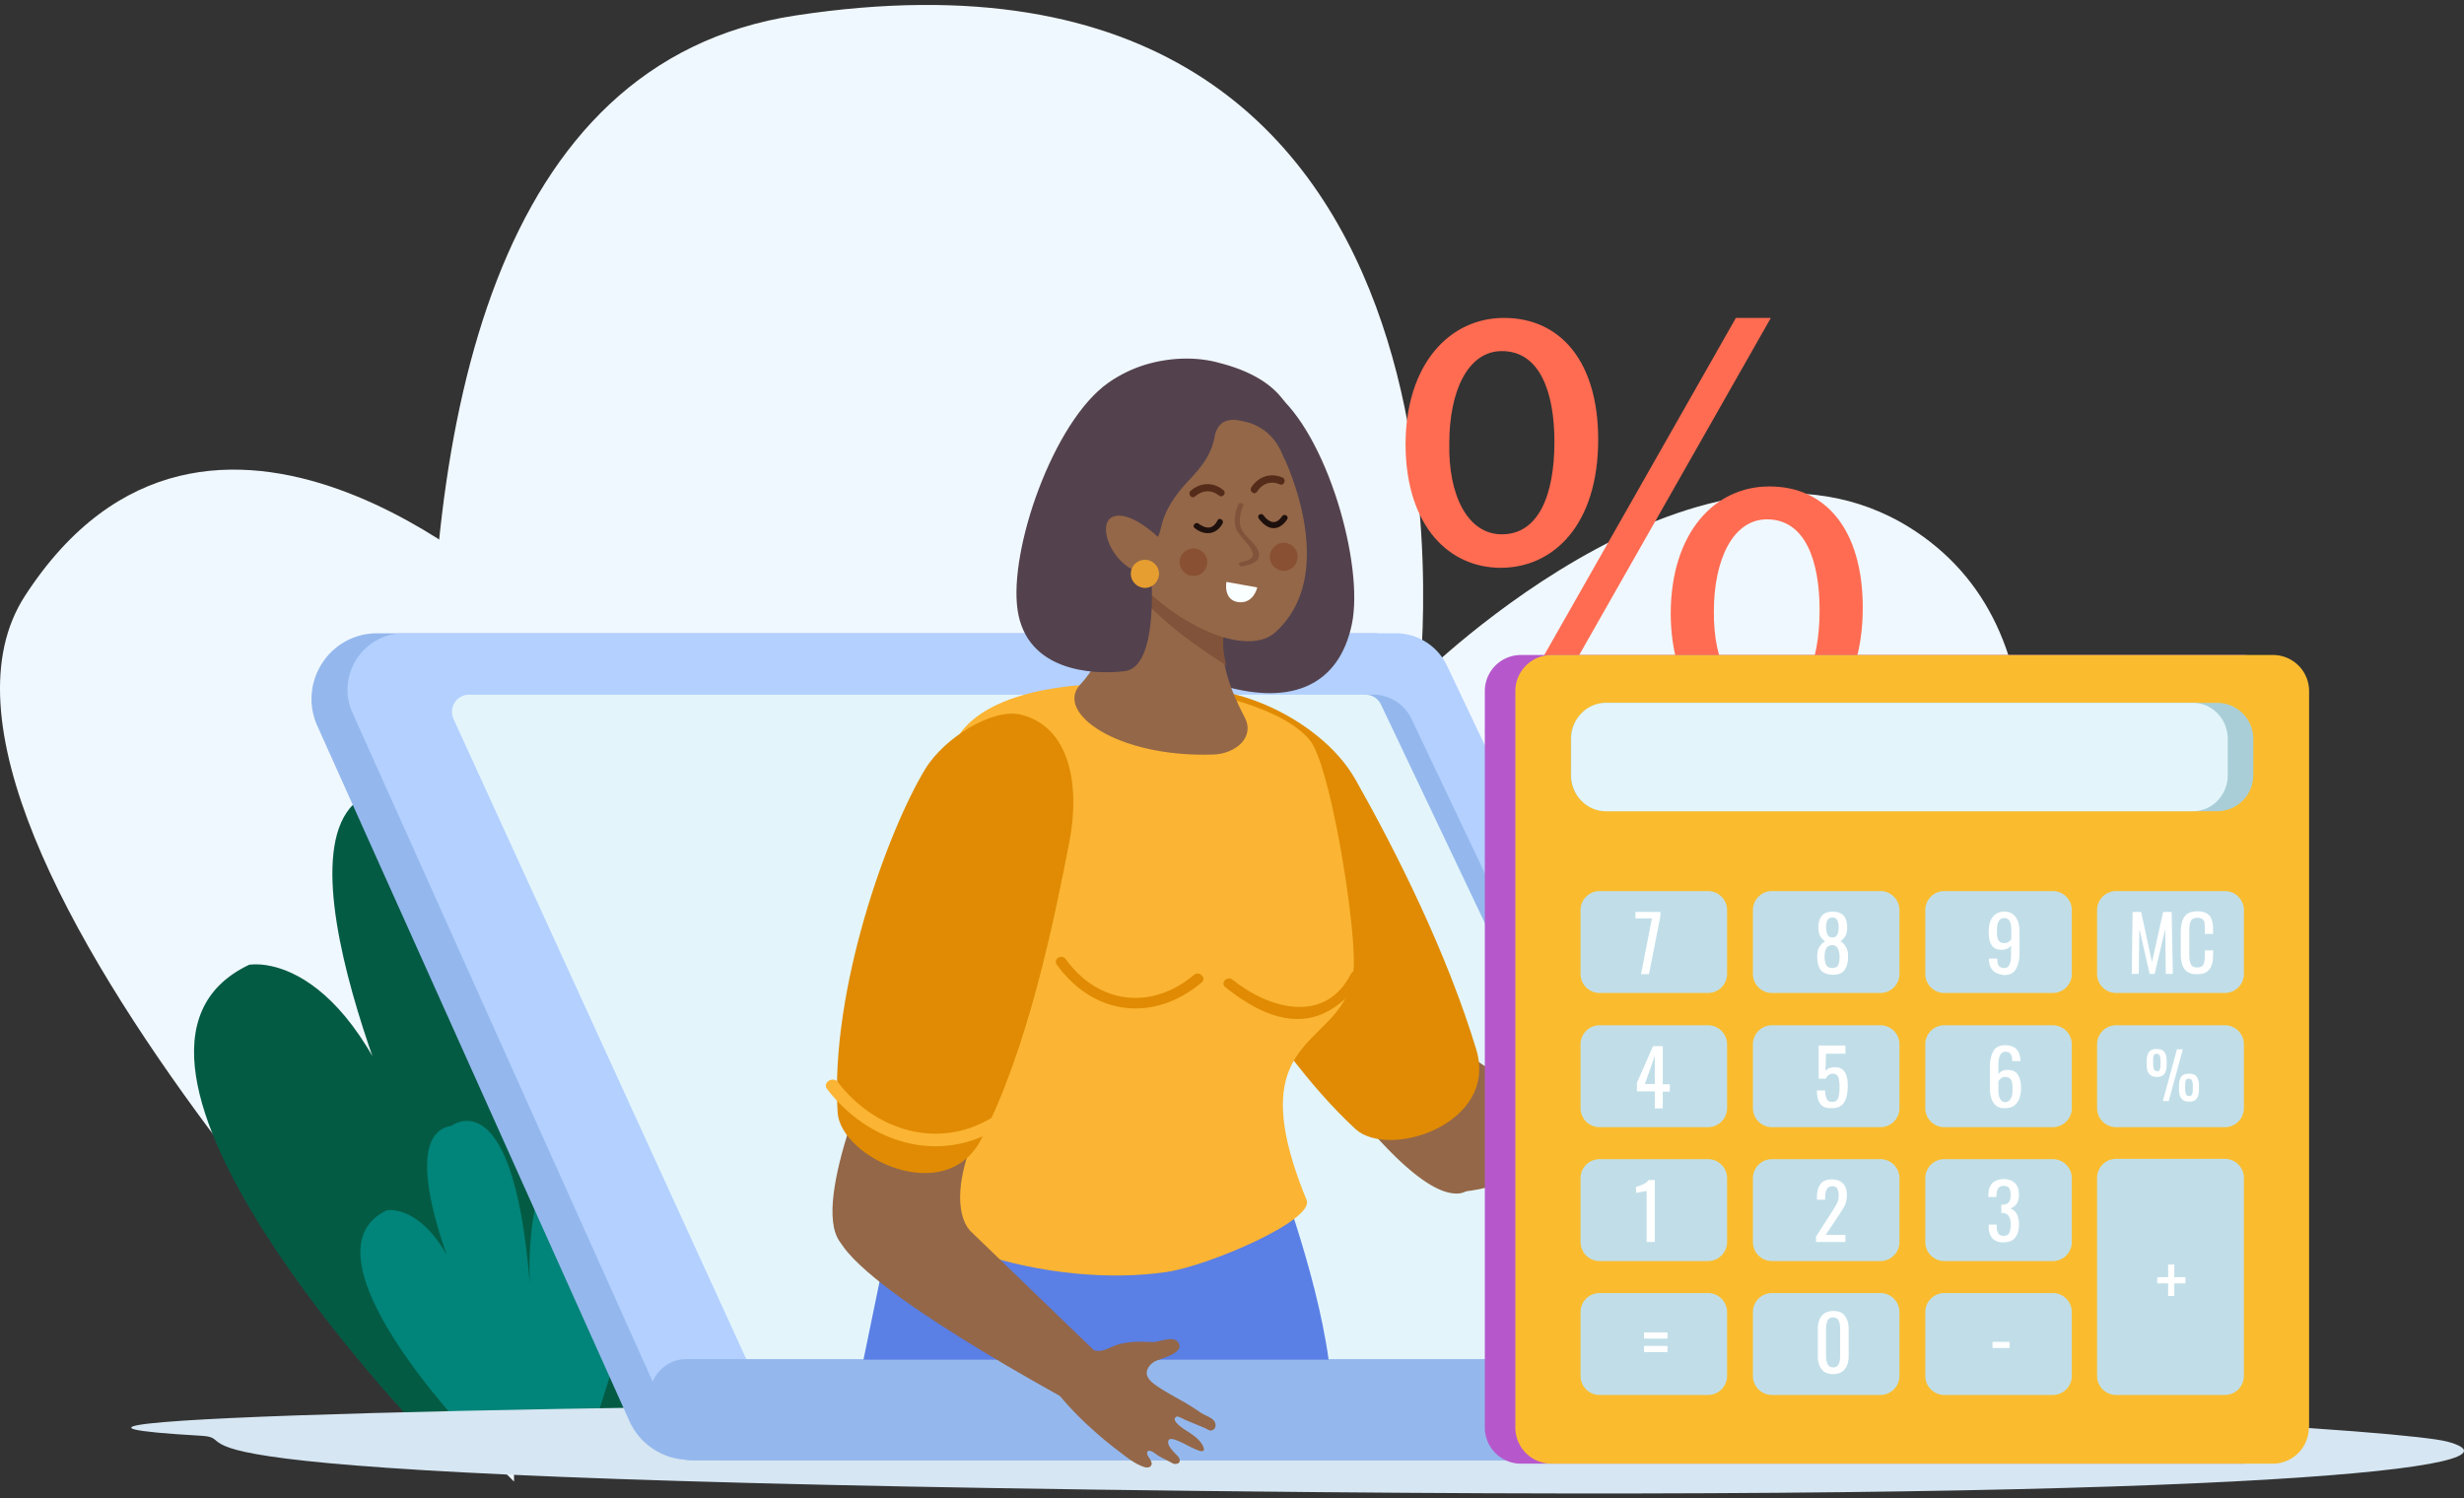 <svg width="416" height="253" fill="none" xmlns="http://www.w3.org/2000/svg"><rect width="100%" height="100%" fill="#333333" stroke="none"/><path d="M86.781 250.154S-22.587 141.827 4.234 100.578c31.085-47.892 82.547 0 82.547 0v149.576z" fill="#F0F8FF"/><path d="M87.821 246.733S31.997 18.18 134.325 2.613C255.146-15.78 239.628 114.559 239.628 114.559s50.866-50.619 86.265-23.053c49.082 38.273-31.085 160.085-31.085 160.085l-206.987-4.858z" fill="#F0F8FF"/><path d="M269.822 74.204c0 14.476-7.585 21.665-16.46 21.665-8.576 0-15.964-6.842-16.063-20.724 0-13.732 7.487-21.467 16.609-21.467 9.568 0 15.914 7.388 15.914 20.526zm-25.136.595c-.198 8.775 3.074 15.418 8.875 15.418 6.147 0 8.874-6.544 8.874-15.617 0-8.329-2.429-15.32-8.874-15.32-5.801 0-8.875 6.892-8.875 15.519zm8.032 49.874l40.356-70.995h5.9l-40.356 70.995h-5.9zm61.774-22.062c0 14.477-7.586 21.666-16.361 21.666-8.577 0-15.964-6.842-16.063-20.575 0-13.832 7.486-21.566 16.608-21.566 9.569-.05 15.816 7.337 15.816 20.475zm-25.136.595c-.099 8.776 3.272 15.419 8.973 15.419 6.148 0 8.875-6.544 8.875-15.617 0-8.329-2.43-15.32-8.875-15.32-5.8 0-8.973 6.892-8.973 15.518z" fill="#FF6C52"/><path d="M71.313 241.825s-61.377-63.707-29.25-78.928c0 0 17.947-3.47 29.25 36.44 0 0-29.25-62.369-6.594-65.988 0 0 21.715-16.856 27.367 55.874 0 0-2.826-44.62 17.005-47.347 0 0 44.372-13.286 3.768 101.039l-41.546-1.09z" fill="#045B44"/><path d="M79.444 242.42s-29.598-30.738-14.13-38.076c0 0 8.676-1.686 14.13 17.551 0 0-14.13-30.094-3.173-31.829 0 0 10.46-8.131 13.188 26.92 0 0-1.389-21.516 8.18-22.805 0 0 21.417-6.396 1.834 48.734l-20.03-.495z" fill="#018479"/><path d="M413.2 243.411c15.716 4.264-32.969 9.965-190.676 8.528-213.976-1.934-178.975-8.974-188.543-9.519-49.478-2.826 64.748-5.553 186.362-5.553 121.663 0 186.659 4.859 192.857 6.544z" fill="#D6E6F2"/><path d="M53.565 122.541c-3.272-7.337 2.082-15.617 10.114-15.617h167.968c4.363 0 8.329 2.578 10.114 6.545l58.998 132.223.247.793H116.38a11.113 11.113 0 01-10.114-6.544l-52.701-117.4z" fill="#94B8ED"/><path d="M59.515 120.36c-2.826-6.296 1.785-13.436 8.676-13.436h167.473a9.59 9.59 0 018.626 5.454l63.36 133.364.248.793H122.28a9.437 9.437 0 01-8.676-5.652L59.514 120.36z" fill="#B3D0FF"/><path d="M281.621 236.272H134.673a7.114 7.114 0 01-6.891-5.354L101.208 126.16c-1.14-4.511 2.281-8.874 6.891-8.874h123.746a7.184 7.184 0 016.445 4.065l49.776 104.758c2.231 4.71-1.239 10.163-6.445 10.163z" fill="#94B8ED"/><path d="M284.251 236.272H130.957c-1.14 0-2.181-.644-2.628-1.685L76.57 121.401c-.892-1.934.546-4.115 2.628-4.115h151.311c1.14 0 2.131.645 2.627 1.636l53.792 113.186c.892 1.933-.545 4.164-2.677 4.164z" fill="#E3F5FB"/><path d="M110.977 241.775l-1.091-4.759c-.893-3.867 2.082-7.536 5.999-7.536h262.463c3.421 0 6.197 2.776 6.197 6.148v4.759a6.199 6.199 0 01-6.197 6.197H116.975c-2.875.05-5.354-1.983-5.998-4.809z" fill="#94B8ED"/><path d="M248.405 201.022c13.931-1.983 50.073-23.252 50.073-23.252l-8.279-4.362-46.851 11.353c0 .049-8.874 18.244 5.057 16.261z" fill="#946748"/><path d="M288.167 171.821c.298-.991.05-2.231.1-3.222.099-1.983.842-3.867 1.636-5.702.446-1.041.148-3.668 1.487-4.065 2.231-.644 1.537 3.867 1.735 4.908.199.942.843 1.884 1.785 1.934.645.049 1.239-.298 1.735-.645 1.686-1.14 3.173-2.528 4.71-3.817.793-.694 1.636-1.289 2.479-1.934.645-.446 1.289-1.338 2.033-1.636.545-.248 1.338 0 1.437.694.1.595-.446.843-.842 1.19-.794.843-1.587 1.686-2.38 2.578-.149.199-1.041.942-1.041 1.24.198 1.338 2.627-.645 3.024-.992.992-.744 2.082-1.537 3.371-1.586.149 0 .347 0 .446.148.149.199 0 .496-.148.744-.992 1.289-2.38 2.181-3.322 3.421-.149.198-.297.496-.198.694.446.942 2.28-.05 2.925-.347.396-.149.892-.347 1.19-.05.198.199.198.546.099.794-.099.247-.347.446-.546.644-.594.545-1.239 1.19-1.883 1.686-.348.248-1.339.843-1.141 1.338.05.099.149.149.248.199.347.099.793-.05 1.14-.1.397-.099.843-.099 1.091.199.298.396 0 .942-.297 1.289-1.141 1.338-2.777 2.28-4.214 3.222a93.418 93.418 0 01-4.809 2.826c-2.182 1.141-4.413 2.182-6.743 3.074-1.983.793-4.363 1.537-6.445.793-.595-.198-1.14-.545-1.686-.892-.694-.446-1.388-.942-1.884-1.587-.545-.644-.892-1.437-.793-2.28a.93.93 0 01.099-.347c.099-.099.199-.199.347-.248.992-.496 2.033-.942 2.975-1.537a5.44 5.44 0 002.28-2.628zm-68.319 4.66c1.983 1.686 17.649 25.533 26.325 25.037 6.297-.347 10.114-19.93 10.114-19.93s-8.279 2.181-18.889-18.592c-8.973-17.501-17.55 13.485-17.55 13.485z" fill="#946748"/><path d="M228.871 131.663c-6.247-11.105-24.194-18.195-31.779-13.931-4.165 2.33-.793 14.675.149 20.922 1.586 10.956 16.212 37.728 31.581 51.957 5.651 5.206 24.193-.843 20.426-13.386-5.008-16.509-13.535-33.465-20.377-45.562z" fill="#E08B03"/><path d="M214.841 195.42s7.387 18.889 9.469 34.159h-78.531l7.04-34.159h62.022z" fill="#5A7FE5"/><path d="M221.138 124.97c-8.379-10.312-49.528-14.377-59.047-1.14 0 0-2.975 9.122-4.71 16.807 2.429 7.437 7.685 14.724 8.032 20.575 1.784 30.638-20.03 28.16-18.691 35.348 2.429 12.94 30.49 21.17 50.321 18.195 6.99-1.041 24.987-8.725 23.549-12.146-12.394-30.193 7.982-24.888 7.982-40.158.05-8.23-4.065-33.366-7.436-37.481z" fill="#FBB433"/><path d="M206.017 98.446s-5.057 15.717.495 17.353c11.849 3.42 19.584-.298 21.715-10.362 2.132-10.064-4.214-32.275-13.088-39.216-8.875-6.94-14.13 2.082-14.13 2.082s22.409 9.916 5.008 30.143z" fill="#53424D"/><path d="M189.358 88.73s19.584 6.791 17.997 8.527c-1.537 1.784-.149 6.098-.793 9.965-.645 4.214 1.041 9.072 3.569 13.882 1.785 3.371-1.487 6.147-5.255 6.296-16.36.545-26.821-7.139-22.508-11.8 8.379-9.023 6.99-26.87 6.99-26.87z" fill="#946748"/><path d="M206.612 107.271c.645-3.867-.744-8.23.793-9.965 1.537-1.784-17.996-8.527-17.996-8.527s2.231 4.462 1.784 10.66c6.396 6.791 10.461 9.369 15.865 12.939-.495-1.834-.694-3.57-.446-5.107z" fill="#80533A"/><path d="M208.792 64.634c6.495 6.247 19.038 30.887 6.495 42.141-5.354 4.809-20.277-2.479-27.962-14.625-3.173-5.007-3.272-16.014 1.587-25.483 2.131-4.313 12.394-9.37 19.88-2.033z" fill="#946748"/><path d="M217.914 77.525c-1.388 2.38-.594-3.47-6.345-5.9-.695-.297-1.488-.446-2.231-.595-.645-.149-1.289-.198-1.934-.05-1.388.248-2.082 1.438-2.33 2.727-.496 2.876-2.082 4.958-4.016 7.04-2.132 2.231-3.966 4.561-4.858 7.586-.248.892-.348 1.735-.843 2.528a7.482 7.482 0 00-1.041 3.223c-.1 1.09.049 2.181 0 3.321-.05 1.686-.496 2.727-1.785 3.719-.496.396-1.091.694-1.686.942-1.19.545-2.528.793-3.867.743-3.074-.099-5.701-1.933-7.189-4.61-2.528-4.562-2.082-10.461-1.19-15.42.645-3.52 1.587-6.94 2.727-10.311 1.091-3.124 3.074-5.751 5.751-7.734 3.471-2.628 7.883-3.966 12.196-4.165 2.182-.099 4.413.1 6.545.694 15.468 3.917 13.187 14.378 12.096 16.262z" fill="#53424D"/><path d="M194.366 97.306s1.239 15.32-4.462 16.014c-5.702.694-16.559-.099-18.096-10.263-1.537-10.163 6.048-31.977 15.319-38.422 9.271-6.446 13.981 2.875 13.981 2.875s-22.954 8.676-6.742 29.796z" fill="#53424D"/><path d="M196.498 91.605s-5.354-5.603-8.577-4.363c-3.272 1.24.546 10.41 7.139 9.667 6.545-.694 3.074-3.768 1.438-5.305z" fill="#946748"/><path d="M190.946 96.563c-.198 1.289.744 2.478 2.033 2.677 1.289.198 2.478-.744 2.677-2.033.198-1.289-.744-2.479-2.033-2.677-1.339-.149-2.528.744-2.677 2.033z" fill="#E79E30"/><path d="M229.615 165.277c-1.289 2.529-3.619 4.71-6.197 5.85-5.95 2.628-11.949-.793-16.559-4.462-.893-.694.347-1.983 1.239-1.239 6.197 4.958 15.617 7.585 19.98-.992.545-1.09 2.082-.198 1.537.843zm-26.722.595c-8.131 6.842-18.295 5.602-24.492-3.024-.644-.942.893-1.834 1.537-.892 5.503 7.634 14.526 8.676 21.666 2.627.892-.694 2.131.545 1.289 1.289z" fill="#E08B03"/><path d="M148.903 174.944c-.347 2.529-12.097 27.714-7.139 34.655 3.57 5.007 21.963-1.884 21.963-1.884s-6.197-5.701 5.602-25.185c9.965-16.46-20.426-7.586-20.426-7.586z" fill="#946748"/><path d="M143.152 211.484c9.172 10.758 46.801 30.143 46.801 30.143l-.744-9.271-34.853-33.663s-20.326 2.032-11.204 12.791z" fill="#946748"/><path d="M180.533 142.174c1.884-9.668.05-19.484-8.18-21.517-4.66-1.14-12.89 3.818-16.162 9.222-6.297 10.361-16.063 37.133-14.774 57.956.495 7.635 18.244 16.162 24.243 4.511 7.883-15.269 12.246-36.588 14.873-50.172z" fill="#E08B03"/><path d="M167.842 188.479c-9.321 5.9-20.128 2.38-26.375-5.751-.794-1.091-2.677.05-1.835 1.14 6.892 9.023 18.939 12.99 29.301 6.396 1.239-.744.099-2.529-1.091-1.785z" fill="#FBB433"/><path d="M202.396 88.432c-.148-.1.149.099.199.149.248.148.495.297.793.396 1.091.347 1.735-.248 2.181-1.14.298-.546 1.141 0 .843.545-1.041 1.934-3.074 2.132-4.759.744-.446-.446.297-1.09.743-.694zm10.958-1.389c.198.298.495.595.793.794.991.694 1.735.148 2.33-.694.347-.496 1.19 0 .843.545-.694 1.041-1.735 1.834-3.074 1.339-.744-.298-1.289-.893-1.735-1.488-.397-.595.496-1.04.843-.496z" fill="#1E100C"/><path d="M216.081 81.788c-1.537-.694-2.975-.149-3.867 1.24-.446.644-1.388-.1-.942-.744 1.19-1.834 3.222-2.529 5.305-1.636.644.347.198 1.438-.496 1.14zm-10.263 1.884c-1.289-1.04-2.826-.942-4.066.15-.595.495-1.289-.447-.743-.943 1.636-1.438 3.817-1.537 5.503-.149.644.496-.099 1.438-.694.942z" fill="#552B19"/><path d="M209.884 85.407c-.446.992-.694 2.181-.496 3.272.298 1.587 1.934 2.43 2.777 3.818 1.14 1.884-.298 2.776-2.479 3.123-.546.1-.694-.595-.199-.694 4.859-.843-.396-3.867-.892-5.9-.297-1.289-.05-2.677.496-3.916.198-.347.991-.15.793.297z" fill="#80533A"/><path d="M207.059 98.248s-.595 3.074 2.032 3.421c2.578.297 3.173-2.48 3.173-2.48l-5.205-.941z" fill="#FAFFFF"/><path d="M199.225 95.422a2.393 2.393 0 002.776 1.785 2.392 2.392 0 001.785-2.777 2.392 2.392 0 00-2.776-1.785c-1.289.298-2.082 1.537-1.785 2.777zm19.187-3.074c-.942-.942-2.429-.942-3.322 0-.942.942-.942 2.43 0 3.322.942.942 2.43.942 3.322 0 .892-.942.892-2.43 0-3.322z" fill="#895033"/><path d="M185.592 228.092c1.041-.05 2.082-.744 3.074-1.041 1.933-.595 3.917-.546 5.9-.447 1.09.05 3.47-1.14 4.313 0 1.388 1.884-3.124 2.777-4.016 3.322-.793.496-1.487 1.438-1.19 2.33.199.595.694 1.041 1.19 1.438 1.636 1.19 3.471 2.132 5.206 3.123.892.546 1.785 1.091 2.627 1.686.645.446 1.686.744 2.231 1.338.397.447.447 1.289-.148 1.587-.546.297-.942-.149-1.438-.347-1.091-.446-2.132-.892-3.223-1.339-.248-.099-1.239-.694-1.487-.545-1.19.644 1.537 2.281 1.934 2.528 1.041.694 2.131 1.438 2.627 2.628.05.149.099.347.05.496-.149.248-.496.198-.744.099-1.537-.496-2.826-1.487-4.363-1.934-.248-.049-.545-.099-.743.05-.695.744.842 2.132 1.289 2.628.297.297.644.743.446 1.14-.099.248-.446.347-.694.347-.298 0-.546-.149-.794-.297-.743-.397-1.536-.744-2.231-1.19-.347-.248-1.239-.992-1.636-.645-.099.05-.099.198-.099.298 0 .396.298.694.496 1.041s.397.743.149 1.09c-.248.397-.893.347-1.339.149-1.636-.595-3.074-1.834-4.462-2.875a60.616 60.616 0 01-4.264-3.57 52.191 52.191 0 01-5.156-5.305c-1.388-1.636-2.925-3.569-2.925-5.8 0-.645.099-1.24.248-1.884.199-.794.397-1.587.843-2.33.397-.695 1.041-1.339 1.884-1.537.099-.05.248-.05.347-.05.149.05.248.149.347.248.793.793 1.587 1.586 2.479 2.281.892.793 1.983 1.289 3.272 1.289z" fill="#946748"/><path d="M384.692 241.032a6.094 6.094 0 01-6.098 6.098H256.782a6.094 6.094 0 01-6.098-6.098V116.691a6.094 6.094 0 016.098-6.098h121.812a6.094 6.094 0 016.098 6.098v124.341z" fill="#B658CC"/><path d="M389.798 241.032a6.093 6.093 0 01-6.098 6.098H261.938a6.094 6.094 0 01-6.098-6.098V116.691a6.094 6.094 0 016.098-6.098H383.75a6.094 6.094 0 016.098 6.098v124.341h-.05z" fill="#FABC2E"/><path d="M380.429 130.87a6.094 6.094 0 01-6.098 6.099H271.309a6.094 6.094 0 01-6.098-6.099v-6.098a6.094 6.094 0 016.098-6.098h103.022a6.094 6.094 0 016.098 6.098v6.098z" fill="#A9CED8"/><path d="M376.115 130.87c0 3.372-2.628 6.099-5.85 6.099h-99.156c-3.222 0-5.85-2.727-5.85-6.099v-6.098c0-3.371 2.628-6.098 5.85-6.098h99.156c3.222 0 5.85 2.727 5.85 6.098v6.098z" fill="#E3F5FB"/><path d="M291.584 164.435a3.216 3.216 0 01-3.223 3.222h-18.294a3.216 3.216 0 01-3.222-3.222v-10.759a3.216 3.216 0 013.222-3.222h18.294a3.216 3.216 0 013.223 3.222v10.759zm29.102 0a3.216 3.216 0 01-3.222 3.222H299.17a3.216 3.216 0 01-3.223-3.222v-10.759a3.216 3.216 0 013.223-3.222h18.294a3.216 3.216 0 013.222 3.222v10.759zm29.103 0a3.216 3.216 0 01-3.223 3.222h-18.294a3.216 3.216 0 01-3.222-3.222v-10.759a3.216 3.216 0 013.222-3.222h18.294a3.216 3.216 0 013.223 3.222v10.759zm29.051 0a3.216 3.216 0 01-3.223 3.222h-18.343a3.216 3.216 0 01-3.223-3.222v-10.759a3.216 3.216 0 013.223-3.222h18.343a3.216 3.216 0 013.223 3.222v10.759zm-87.256 22.657a3.216 3.216 0 01-3.223 3.222h-18.294a3.215 3.215 0 01-3.222-3.222v-10.758a3.216 3.216 0 013.222-3.223h18.294a3.217 3.217 0 013.223 3.223v10.758zm29.102 0a3.215 3.215 0 01-3.222 3.222H299.17a3.216 3.216 0 01-3.223-3.222v-10.758a3.217 3.217 0 013.223-3.223h18.294a3.216 3.216 0 013.222 3.223v10.758zm29.103 0a3.216 3.216 0 01-3.223 3.222h-18.294a3.216 3.216 0 01-3.222-3.222v-10.758a3.216 3.216 0 013.222-3.223h18.294a3.217 3.217 0 013.223 3.223v10.758zm29.051 0a3.216 3.216 0 01-3.223 3.222h-18.343a3.216 3.216 0 01-3.223-3.222v-10.758a3.217 3.217 0 013.223-3.223h18.343a3.217 3.217 0 013.223 3.223v10.758zm-87.256 22.607a3.216 3.216 0 01-3.223 3.222h-18.294a3.215 3.215 0 01-3.222-3.222v-10.758a3.216 3.216 0 013.222-3.223h18.294a3.217 3.217 0 013.223 3.223v10.758zm29.102 0a3.215 3.215 0 01-3.222 3.222H299.17a3.216 3.216 0 01-3.223-3.222v-10.758a3.217 3.217 0 013.223-3.223h18.294a3.216 3.216 0 013.222 3.223v10.758zm29.103 0a3.216 3.216 0 01-3.223 3.222h-18.294a3.216 3.216 0 01-3.222-3.222v-10.758a3.216 3.216 0 013.222-3.223h18.294a3.217 3.217 0 013.223 3.223v10.758zm-58.205 22.607a3.217 3.217 0 01-3.223 3.223h-18.294a3.216 3.216 0 01-3.222-3.223v-10.758a3.216 3.216 0 013.222-3.223h18.294a3.217 3.217 0 013.223 3.223v10.758zm29.102 0a3.216 3.216 0 01-3.222 3.223H299.17a3.217 3.217 0 01-3.223-3.223v-10.758a3.217 3.217 0 013.223-3.223h18.294a3.216 3.216 0 013.222 3.223v10.758zm29.103 0a3.217 3.217 0 01-3.223 3.223h-18.294a3.216 3.216 0 01-3.222-3.223v-10.758a3.216 3.216 0 013.222-3.223h18.294a3.217 3.217 0 013.223 3.223v10.758zm29.051 0a3.217 3.217 0 01-3.223 3.223h-18.343a3.217 3.217 0 01-3.223-3.223v-33.415a3.217 3.217 0 013.223-3.223h18.343a3.217 3.217 0 013.223 3.223v33.415z" fill="#C1DEE8"/><path d="M278.05 201.023c0 .049-.248.099-.794.198-.495.099-.842.149-1.041.198v-1.041c1.041-.248 1.785-.644 2.132-1.14h1.041v10.461H278v-8.676h.05zm28.606 7.685l2.677-4.165c.148-.198.198-.347.248-.396.297-.496.545-.893.644-1.19.149-.298.198-.694.198-1.141 0-.495-.099-.892-.247-1.14-.149-.248-.397-.397-.794-.397-.842 0-1.239.645-1.239 1.934v.347h-1.388v-.347c0-.991.198-1.735.595-2.28.396-.546 1.041-.794 1.933-.794.843 0 1.438.248 1.884.694.446.446.645 1.141.645 1.983 0 .397-.05.794-.149 1.141-.099.347-.198.644-.347.843-.149.247-.347.594-.645 1.041l-2.429 3.668h3.322v1.19h-4.958v-.991h.05zm29.747.396c-.446-.496-.644-1.14-.644-1.983v-.347h1.338v.248c0 .545.099.942.298 1.24.148.297.495.396.892.396.446 0 .793-.149.942-.496.149-.347.248-.793.248-1.437 0-.595-.099-1.041-.347-1.389-.198-.347-.595-.495-1.041-.545h-.199v-1.388h.199c.495 0 .843-.149 1.041-.397.198-.248.347-.644.347-1.19 0-.495-.099-.892-.248-1.189-.198-.248-.496-.397-.942-.397-.446 0-.744.149-.942.446-.198.298-.248.694-.297 1.24v.198h-1.339v-.347c0-.843.198-1.487.644-1.983.447-.446 1.091-.694 1.934-.694s1.487.248 1.934.694c.446.446.644 1.14.644 1.983 0 .595-.149 1.091-.397 1.487-.247.397-.644.645-1.09.793.495.149.843.447 1.09.893.248.446.397 1.041.397 1.735 0 .992-.198 1.735-.644 2.281-.397.545-1.091.793-1.934.793-.843.049-1.438-.199-1.884-.645zm-57.015-24.838h-3.025v-1.438l2.727-6.197h1.636v6.445h1.19v1.239h-1.19v2.826h-1.338v-2.875zm0-1.24v-4.759l-1.686 4.759h1.686zm27.961 3.372c-.397-.496-.595-1.289-.595-2.281h1.388c0 .595.099 1.041.248 1.388s.446.545.942.545c.347 0 .595-.099.793-.297.198-.198.298-.496.347-.843.05-.347.099-.793.099-1.388 0-.545-.049-.942-.099-1.239-.049-.298-.149-.546-.347-.744-.149-.149-.446-.248-.743-.248-.248 0-.496.099-.695.248-.198.149-.347.397-.446.595h-1.19v-5.602h4.512v1.388h-3.272l-.099 2.875c.347-.396.892-.595 1.537-.595.793 0 1.388.248 1.735.843.347.546.496 1.289.496 2.281 0 1.19-.199 2.132-.595 2.776-.397.645-1.041.992-2.033.992-.942.099-1.636-.199-1.983-.694zm29.251-.149c-.446-.645-.644-1.488-.644-2.479v-3.57c0-1.14.198-2.032.595-2.726.396-.695 1.041-.992 1.983-.992.793 0 1.437.198 1.884.645.446.446.644 1.09.694 1.883v.149h-1.389c0-.545-.099-.942-.247-1.19-.149-.248-.496-.396-.893-.396-.793 0-1.19.743-1.19 2.231v1.586c.149-.248.347-.396.595-.545.248-.149.595-.199.942-.199.793 0 1.388.248 1.735.794.347.545.546 1.239.546 2.231 0 1.041-.199 1.834-.645 2.479-.446.644-1.09.942-1.983.942-.892.099-1.537-.248-1.983-.843zm2.876-.744c.198-.347.297-.793.297-1.388 0-.545 0-.942-.05-1.239-.049-.298-.148-.546-.347-.744-.148-.198-.446-.298-.793-.298-.248 0-.496.05-.694.199a2.351 2.351 0 00-.496.495v1.587c0 .595.1 1.091.298 1.438.198.347.496.545.892.545.397-.05.694-.248.893-.595zm-60.583-30.441h-2.776v-1.09h4.214v.694l-1.934 9.816h-1.338l1.834-9.42zm28.507 8.726c-.397-.545-.595-1.289-.595-2.281 0-.644.099-1.19.347-1.586.248-.397.545-.744.991-.992-.793-.495-1.14-1.289-1.14-2.33 0-.843.198-1.537.595-1.983.397-.496 1.041-.694 1.834-.694.794 0 1.438.248 1.835.694.396.446.595 1.14.595 1.983 0 .546-.1 1.041-.298 1.388-.198.397-.496.694-.843.942.447.248.744.595.942.992.248.396.347.942.347 1.586 0 .992-.198 1.736-.595 2.281-.396.545-1.041.793-1.983.793-.991-.049-1.636-.297-2.032-.793zm2.925-.843c.198-.347.248-.793.248-1.438 0-.545-.1-1.041-.298-1.388-.198-.347-.496-.545-.942-.545-.446 0-.793.198-.991.545-.199.347-.298.793-.298 1.388 0 .595.099 1.091.298 1.438.198.347.495.496.991.496s.843-.149.992-.496zm.099-6.445a2.58 2.58 0 00-.248-1.14c-.149-.298-.446-.447-.793-.447-.397 0-.645.149-.843.447-.149.297-.248.644-.248 1.14 0 .496.099.942.248 1.289s.446.496.843.496c.694 0 1.041-.595 1.041-1.785zm26.076 7.387c-.446-.446-.694-1.091-.694-1.933v-.1h1.389c0 .546.099.942.247 1.19.149.248.496.397.942.397.794 0 1.141-.744 1.141-2.231v-1.587c-.149.248-.347.397-.595.546a2.427 2.427 0 01-.942.198c-.843 0-1.388-.248-1.735-.793-.347-.496-.496-1.289-.496-2.231 0-1.041.198-1.835.644-2.479.447-.595 1.091-.942 1.983-.942.843 0 1.488.297 1.934.942.446.644.644 1.438.644 2.479v3.52c0 1.14-.198 2.032-.594 2.727-.397.694-1.042 1.041-1.984 1.041-.793-.099-1.437-.298-1.884-.744zm3.074-5.354v-1.537c0-1.339-.396-1.983-1.19-1.983-.446 0-.743.198-.942.545-.198.347-.297.843-.297 1.388 0 .546 0 .942.05 1.24.049.297.148.545.347.743.148.199.446.298.793.298.545.049.942-.199 1.239-.694zm-32.025 72.631c-.446-.545-.645-1.289-.645-2.231v-4.511c0-.942.199-1.686.645-2.231.446-.546 1.091-.843 1.983-.843.892 0 1.537.248 1.933.843.447.545.645 1.289.645 2.231v4.511c0 .942-.198 1.686-.645 2.231-.446.546-1.09.843-1.933.843s-1.587-.248-1.983-.843zm3.123-2.231v-4.561c0-.595-.099-1.091-.248-1.388-.148-.347-.495-.545-.942-.545-.446 0-.793.198-.942.545-.148.347-.248.843-.248 1.388v4.561c0 1.289.397 1.934 1.19 1.934.794.049 1.19-.595 1.19-1.934zm-33.118-3.966h3.966v1.041h-3.966v-1.041zm0 2.281h3.966v1.041h-3.966v-1.041zm88.496-10.561h-1.834v-1.041h1.834v-2.132h1.041v2.132h1.884v1.041h-1.884v2.132h-1.041v-2.132zm-5.999-62.716h1.438l1.834 8.478 1.884-8.478h1.438l.198 10.461h-1.19l-.099-7.585-1.785 7.585h-.842l-1.736-7.585-.099 7.585h-1.19l.149-10.461zm8.775 9.668c-.446-.595-.644-1.487-.644-2.578v-3.669c0-1.14.198-2.033.644-2.627.397-.595 1.14-.893 2.182-.893.942 0 1.636.248 2.032.744.397.496.595 1.239.595 2.231v.843h-1.388v-.744c0-.496-.05-.843-.05-1.14-.049-.248-.148-.446-.347-.595-.148-.149-.446-.248-.842-.248-.397 0-.694.099-.893.248-.198.149-.297.396-.396.694-.05.297-.1.694-.1 1.19v4.164c0 .546.05.942.149 1.24.099.297.198.495.397.644.198.149.446.199.793.199.347 0 .645-.1.843-.248.198-.149.297-.397.347-.645a7.18 7.18 0 00.099-1.19v-.793h1.388v.793c0 1.041-.198 1.835-.595 2.38-.396.545-1.09.843-2.032.843-.992.049-1.736-.248-2.182-.843zm-32.425 62.914h2.876v1.041h-2.876v-1.041zm26.425-45.264c-.298-.347-.397-.843-.397-1.487v-.694c0-.645.149-1.141.397-1.488.248-.347.694-.495 1.289-.495s1.041.148 1.289.495.396.794.396 1.438v.793c0 .645-.148 1.141-.396 1.488-.298.347-.694.495-1.289.495s-.992-.198-1.289-.545zm1.785-.645c.099-.198.148-.495.148-.842v-.794c0-.347-.049-.594-.148-.793-.1-.198-.248-.297-.496-.297s-.446.099-.496.297c-.099.199-.099.446-.099.793v.744c0 .347.049.595.149.793.099.199.248.298.495.298.199.099.397 0 .447-.199zm2.925-3.47h.991l-2.379 8.726h-.992l2.38-8.726zm.347 6.792v-.694c0-.644.148-1.14.396-1.487.248-.347.694-.496 1.289-.496s1.041.149 1.289.496.397.843.397 1.487v.744c0 .644-.149 1.14-.397 1.487-.248.347-.694.496-1.289.496-1.14 0-1.685-.694-1.685-2.033zm2.181.843c.099-.198.149-.446.149-.793v-.794c0-.347-.05-.594-.149-.793-.099-.198-.248-.297-.545-.297-.248 0-.446.099-.496.297-.099.199-.099.446-.099.793v.744c0 .347.049.595.149.794.099.198.247.297.495.297.248.05.397-.05.496-.248z" fill="#fff"/></svg>